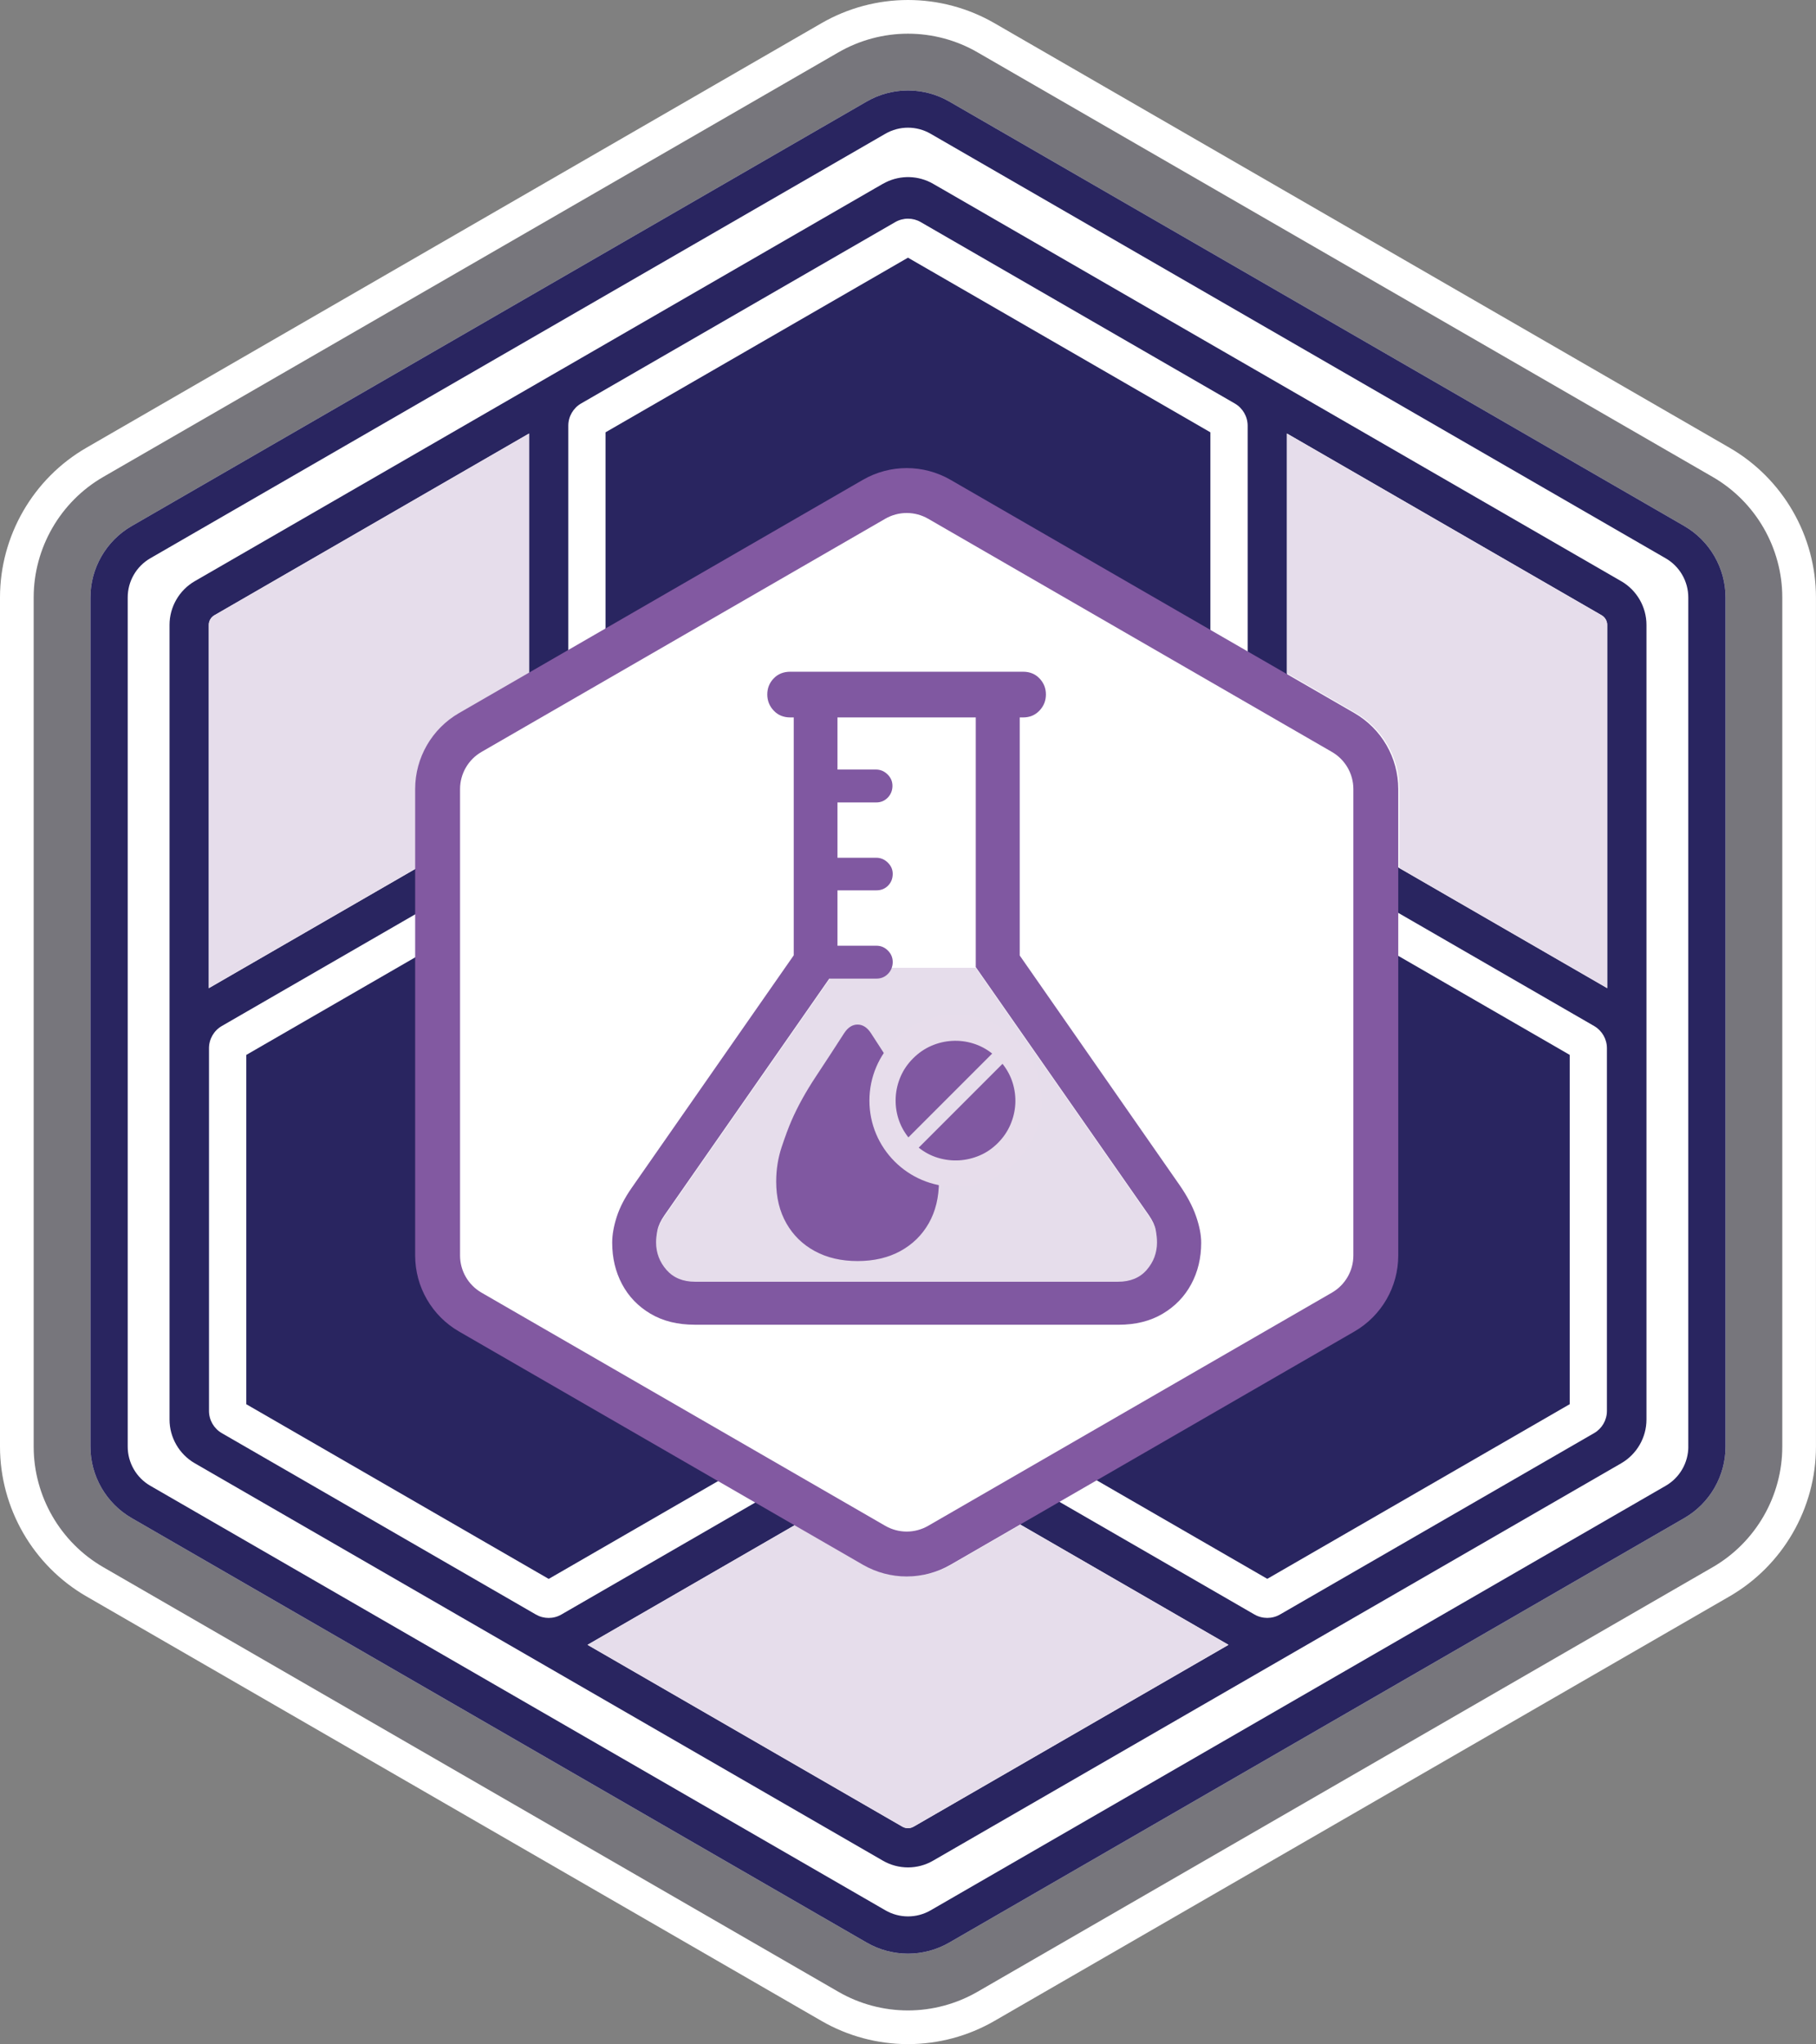 <?xml version="1.0" encoding="UTF-8"?>
<svg id="Layer_2" data-name="Layer 2" xmlns="http://www.w3.org/2000/svg" viewBox="0 0 485.45 546.25">
  <rect x="0" y="0" width="485.45" height="546.25" fill="#808080" stroke="none"/>
  <defs>
    <style>
      .cls-1 {
        fill: #8058a1;
      }

      .cls-2 {
        fill: #e7ddeb;
      }

      .cls-3 {
        fill: #fff;
      }

      .cls-4 {
        fill: #8259a1;
      }

      .cls-5 {
        opacity: .1;
      }

      .cls-5, .cls-6 {
        fill: #292560;
      }

      .cls-7 {
        fill: #e6ddeb;
      }
    </style>
  </defs>
  <g id="Layer_1-2" data-name="Layer 1">
    <path class="cls-5" d="M242.72,537.25c-6.52,0-12.96-1.72-18.61-4.99L27.61,418.81c-11.48-6.63-18.61-18.97-18.61-32.22v-226.92c0-13.25,7.13-25.6,18.6-32.22L224.12,13.99c5.65-3.26,12.08-4.99,18.6-4.99s12.96,1.72,18.6,4.99l196.51,113.46c11.48,6.62,18.61,18.97,18.61,32.22v226.92c0,13.25-7.13,25.6-18.61,32.22l-196.52,113.46c-5.65,3.26-12.08,4.99-18.6,4.99Z"/>
    <path class="cls-3" d="M242.72,9c6.52,0,12.96,1.72,18.6,4.99l196.51,113.46c11.48,6.62,18.61,18.97,18.61,32.22v226.92c0,13.25-7.13,25.6-18.61,32.22l-196.52,113.46c-5.65,3.26-12.08,4.99-18.6,4.99s-12.96-1.72-18.61-4.99L27.61,418.81c-11.48-6.63-18.61-18.97-18.61-32.22v-226.92c0-13.25,7.13-25.6,18.6-32.22L224.12,13.99c5.65-3.26,12.08-4.99,18.6-4.99M242.72,0c-8.1,0-16.09,2.14-23.11,6.19L23.1,119.65C8.85,127.88,0,143.21,0,159.67v226.92c0,16.45,8.85,31.79,23.1,40.02l196.51,113.46c7.01,4.05,15,6.19,23.11,6.19s16.09-2.14,23.1-6.19l196.51-113.46c14.25-8.23,23.11-23.56,23.11-40.02v-226.92c0-16.46-8.85-31.79-23.11-40.02L265.83,6.19c-7.01-4.05-15-6.19-23.1-6.19h0Z"/>
    <path class="cls-3" d="M450.26,140.58L253.74,27.12c-3.35-1.93-7.16-2.95-11.02-2.95s-7.67,1.02-11.02,2.95L35.19,140.58c-6.8,3.92-11.02,11.24-11.02,19.09v226.92c0,7.85,4.22,15.16,11.02,19.09l196.51,113.46c3.35,1.93,7.16,2.95,11.02,2.95s7.67-1.02,11.02-2.95l196.51-113.46c6.8-3.92,11.02-11.24,11.02-19.09v-226.92c0-7.85-4.22-15.16-11.02-19.09Z"/>
    <path class="cls-6" d="M136.72,321.6v-80.62l-70.88,40.93v93.35l80.84,46.68,70.89-40.93-69.82-40.31c-6.8-3.92-11.02-11.24-11.02-19.09Z"/>
    <path class="cls-6" d="M348.73,321.6c0,7.85-4.22,15.16-11.02,19.09l-69.82,40.31,70.88,40.92,80.84-46.67v-93.35l-70.89-40.93v80.62Z"/>
    <path class="cls-6" d="M433.4,155.33l-96.15-55.52s0,0,0,0l-7.09-4.09-17-9.81-61.77-35.67s-.1-.05-.15-.08l-1.73-1s0,0,0,0l-.03-.02c-3.91-2.27-8.7-2.41-12.72-.41-.28.14-.55.28-.82.43l-1.73,1s-.1.05-.15.08l-83.97,48.49s0,0-.01,0l-1.87,1.08s0,0,0,0l-96.16,55.51c-4.15,2.41-6.73,6.88-6.73,11.67v212.37c0,4.79,2.58,9.26,6.74,11.67l183.92,106.19c2.08,1.21,4.42,1.82,6.75,1.82s4.66-.61,6.73-1.82l183.94-106.19c4.15-2.41,6.73-6.88,6.73-11.67v-212.37c0-4.79-2.58-9.26-6.74-11.67ZM55.82,167.01c0-1.06.57-2.05,1.49-2.58l84.12-48.57v97.02c0,.62.04,1.23.13,1.84-.57.23-1.12.5-1.66.81l-84.08,48.55v-97.06ZM244.2,488.16c-.92.53-2.05.52-2.96,0l-84.18-48.6,84.15-48.58c.54-.31,1.04-.66,1.53-1.03.48.37.99.72,1.53,1.03l84.14,48.58-84.19,48.6ZM337.85,218.2c2.84,4.92,6.92,9,11.84,11.84l76.54,44.2c2.05,1.23,3.33,3.47,3.33,5.87v96.95c0,2.43-1.31,4.7-3.42,5.92l-83.97,48.47c-1.05.61-2.23.91-3.41.91s-2.36-.3-3.42-.91l-76.45-44.14c-4.92-2.84-10.5-4.33-16.18-4.33h0c-5.68,0-11.26,1.49-16.18,4.33l-76.45,44.14c-1.06.62-2.24.92-3.42.92s-2.34-.3-3.39-.9l-83.98-48.49c-2.11-1.22-3.42-3.49-3.42-5.92v-96.95c0-2.43,1.31-4.7,3.42-5.92l76.45-44.14c4.92-2.84,9.01-6.93,11.85-11.85h0c2.84-4.92,4.33-10.49,4.33-16.17v-88.29c0-2.43,1.31-4.69,3.41-5.91l24.6-14.2,59.37-34.27c1.06-.61,2.24-.92,3.42-.92s2.32.29,3.35.88l84.03,48.52c2.1,1.22,3.42,3.49,3.42,5.92v88.28c0,5.68,1.49,11.26,4.33,16.17h0ZM429.63,264.06l-84.09-48.56c-.53-.31-1.08-.57-1.65-.8.08-.6.13-1.22.13-1.84v-97.01l84.11,48.56c.92.53,1.5,1.53,1.5,2.58v97.06Z"/>
    <path class="cls-6" d="M242.72,154.13c3.86,0,7.67,1.02,11.02,2.95l69.82,40.31v-81.86l-80.84-46.67-57.82,33.38-23.03,13.29v81.86l69.82-40.31c3.35-1.93,7.16-2.95,11.02-2.95Z"/>
    <path class="cls-6" d="M450.26,140.58L253.74,27.12c-3.35-1.93-7.16-2.95-11.02-2.95s-7.67,1.02-11.02,2.95L35.19,140.58c-6.8,3.92-11.02,11.24-11.02,19.09v226.92c0,7.85,4.22,15.16,11.02,19.09l196.51,113.46c3.35,1.93,7.16,2.95,11.02,2.95s7.67-1.02,11.02-2.95l196.51-113.46c6.8-3.92,11.02-11.24,11.02-19.09v-226.92c0-7.85-4.22-15.16-11.02-19.09ZM451.32,386.58c0,4.32-2.3,8.31-6.04,10.47l-196.51,113.46c-1.87,1.08-3.96,1.62-6.04,1.62s-4.17-.54-6.04-1.62l-196.51-113.46c-3.74-2.16-6.04-6.15-6.04-10.47v-226.92c0-4.32,2.3-8.31,6.04-10.47L236.68,35.74c1.87-1.08,3.96-1.62,6.04-1.62s4.17.54,6.04,1.62l196.51,113.46c3.74,2.16,6.04,6.15,6.04,10.47v226.92Z"/>
    <g>
      <path class="cls-7" d="M111.28,210.8c0-2.46.39-4.86,1.12-7.13.51-1.6,1.18-3.14,2.02-4.59.25-.44.52-.87.8-1.29,1.25-1.87,2.78-3.56,4.54-5.02,1.01-.84,2.08-1.6,3.24-2.27l18.42-10.64v-64.01l-84.12,48.57c-.91.53-1.49,1.53-1.49,2.58v97.06l55.46-32.02v-21.24Z"/>
      <path class="cls-7" d="M254.4,418.1c-.91.52-1.84.98-2.79,1.37-.48.2-.96.38-1.44.54-2.43.82-4.96,1.23-7.49,1.23-4.05,0-8.09-1.05-11.72-3.14l-18.37-10.61-55.54,32.06,84.18,48.6c.91.52,2.04.53,2.96,0l84.19-48.6-55.58-32.09-18.41,10.63Z"/>
      <path class="cls-7" d="M428.13,164.42l-84.11-48.56v64.06l18.34,10.59c7.25,4.19,11.72,11.93,11.72,20.3v21.18l55.55,32.08v-97.06c0-1.06-.57-2.05-1.5-2.58Z"/>
    </g>
    <g>
      <path class="cls-3" d="M242.38,415.3c-3.06,0-6.07-.81-8.72-2.34l-107.96-62.33c-5.38-3.11-8.72-8.89-8.72-15.11v-124.66c0-6.21,3.34-12,8.72-15.11l107.96-62.33c2.65-1.53,5.66-2.34,8.72-2.34s6.07.81,8.72,2.34l107.96,62.33c5.38,3.11,8.72,8.89,8.72,15.11v124.66c0,6.21-3.34,12-8.72,15.11l-107.96,62.33c-2.65,1.53-5.66,2.34-8.72,2.34Z"/>
      <path class="cls-4" d="M242.38,137.09c2.01,0,3.98.53,5.72,1.53l107.96,62.33c3.53,2.04,5.72,5.83,5.72,9.91v124.66c0,4.07-2.19,7.87-5.72,9.91l-107.96,62.33c-1.74,1-3.72,1.53-5.72,1.53s-3.98-.53-5.72-1.53l-107.96-62.33c-3.53-2.04-5.72-5.83-5.72-9.91v-124.66c0-4.07,2.19-7.87,5.72-9.91l107.96-62.33c1.74-1,3.72-1.53,5.72-1.53M242.38,125.09c-4.05,0-8.09,1.05-11.72,3.14l-107.96,62.33c-7.25,4.19-11.72,11.93-11.72,20.3v124.66c0,8.38,4.47,16.11,11.72,20.3l107.96,62.33c3.63,2.09,7.67,3.14,11.72,3.14s8.09-1.05,11.72-3.14l107.96-62.33c7.25-4.19,11.72-11.93,11.72-20.3v-124.66c0-8.38-4.47-16.11-11.72-20.3l-107.96-62.33c-3.63-2.09-7.67-3.14-11.72-3.14h0Z"/>
    </g>
    <g>
      <path class="cls-7" d="M223.86,258.64l-46.28,66.42c-.97,1.41-1.57,2.72-1.82,3.93-.24,1.21-.36,2.3-.36,3.27,0,2.77.92,5.22,2.77,7.33,1.85,2.11,4.4,3.17,7.66,3.17h113.03c3.3,0,5.86-1.06,7.69-3.17,1.83-2.11,2.74-4.56,2.74-7.33,0-.97-.11-2.06-.33-3.27-.22-1.21-.82-2.52-1.78-3.93l-46.35-66.42h-36.97Z"/>
      <path class="cls-1" d="M185.7,354.01c-4.58,0-8.52-.98-11.82-2.94-3.3-1.96-5.83-4.59-7.59-7.89-1.76-3.3-2.64-7-2.64-11.09,0-2.11.41-4.42,1.22-6.93.81-2.51,2.15-5.08,3.99-7.72l45.75-65.63,9.24,6.6-46.28,66.42c-.97,1.41-1.57,2.72-1.82,3.93-.24,1.21-.36,2.3-.36,3.27,0,2.77.92,5.22,2.77,7.33,1.85,2.11,4.4,3.17,7.66,3.17h113.03c3.3,0,5.86-1.06,7.69-3.17,1.83-2.11,2.74-4.56,2.74-7.33,0-.97-.11-2.06-.33-3.27-.22-1.21-.82-2.52-1.78-3.93l-46.35-66.42,9.31-6.6,45.16,64.84c2.02,2.91,3.5,5.68,4.42,8.32.92,2.64,1.39,5.02,1.39,7.13,0,4.09-.89,7.79-2.67,11.09-1.78,3.3-4.33,5.93-7.63,7.89-3.3,1.96-7.24,2.94-11.82,2.94h-113.3ZM211.25,191.72c-1.81,0-3.28-.6-4.42-1.82-1.15-1.21-1.72-2.65-1.72-4.32s.57-3.1,1.72-4.29c1.14-1.19,2.62-1.78,4.42-1.78h62.26c1.76,0,3.21.59,4.36,1.78,1.14,1.19,1.72,2.62,1.72,4.29s-.57,3.11-1.72,4.32c-1.15,1.21-2.6,1.82-4.36,1.82h-62.26ZM212.18,258.4v-72.56h11.69v72.56h-11.69ZM217.79,214.43v-8.78h16.36c1.19,0,2.22.43,3.1,1.29.88.86,1.32,1.88,1.32,3.07s-.42,2.28-1.25,3.14c-.84.86-1.87,1.29-3.1,1.29h-16.42ZM217.86,237.94v-8.72h16.36c1.19,0,2.22.43,3.1,1.29.88.86,1.32,1.86,1.32,3,0,1.28-.42,2.33-1.25,3.17s-1.87,1.25-3.1,1.25h-16.42ZM217.86,261.51v-8.78h16.42c1.19,0,2.21.43,3.07,1.29.86.86,1.29,1.88,1.29,3.07s-.42,2.28-1.25,3.14c-.84.86-1.87,1.29-3.1,1.29h-16.42ZM272.59,258.4h-11.75v-72.56h11.75v72.56Z"/>
      <path class="cls-1" d="M229.23,337c-4.36,0-8.17-.89-11.42-2.66-3.26-1.77-5.79-4.25-7.6-7.43-1.81-3.18-2.72-6.89-2.72-11.15,0-3.23.49-6.3,1.46-9.22.97-2.91,1.85-5.28,2.64-7.09,1.65-3.78,3.81-7.69,6.48-11.72,2.66-4.03,5.21-7.92,7.62-11.68,1-1.5,2.18-2.25,3.55-2.25s2.55.75,3.55,2.25c2.42,3.76,4.96,7.65,7.62,11.68,2.67,4.03,4.83,7.94,6.48,11.72.79,1.81,1.67,4.18,2.64,7.09.97,2.91,1.46,5.99,1.46,9.22,0,4.25-.91,7.97-2.72,11.15-1.81,3.18-4.35,5.65-7.6,7.43-3.26,1.77-7.06,2.66-11.42,2.66Z"/>
      <g>
        <g>
          <path class="cls-7" d="M255.42,313.63c-10.76,0-19.51-8.75-19.51-19.5s8.75-19.51,19.51-19.51,19.51,8.75,19.51,19.51-8.75,19.5-19.51,19.5Z"/>
          <path class="cls-2" d="M255.42,278.12c8.84,0,16.01,7.17,16.01,16.01s-7.17,16.01-16.01,16.01-16.01-7.17-16.01-16.01,7.17-16.01,16.01-16.01M255.42,271.12c-12.69,0-23.01,10.32-23.01,23.01s10.32,23.01,23.01,23.01,23.01-10.32,23.01-23.01-10.32-23.01-23.01-23.01h0Z"/>
        </g>
        <path class="cls-1" d="M265.24,281.54l-22.41,22.41c-1.23-1.55-2.13-3.25-2.7-5.09-.57-1.84-.79-3.72-.69-5.64.11-1.92.55-3.77,1.32-5.55.77-1.78,1.89-3.4,3.33-4.84s3.06-2.56,4.85-3.34c1.79-.78,3.64-1.22,5.56-1.33,1.92-.11,3.8.12,5.64.69,1.84.57,3.54,1.46,5.09,2.7ZM267.99,284.29c1.24,1.56,2.15,3.27,2.72,5.11.57,1.85.8,3.73.7,5.63-.11,1.91-.55,3.76-1.33,5.56s-1.89,3.42-3.34,4.87-3.06,2.56-4.85,3.32-3.64,1.2-5.55,1.31c-1.91.1-3.79-.13-5.64-.69-1.85-.56-3.55-1.46-5.11-2.71l22.41-22.41Z"/>
      </g>
    </g>
  </g>
</svg>